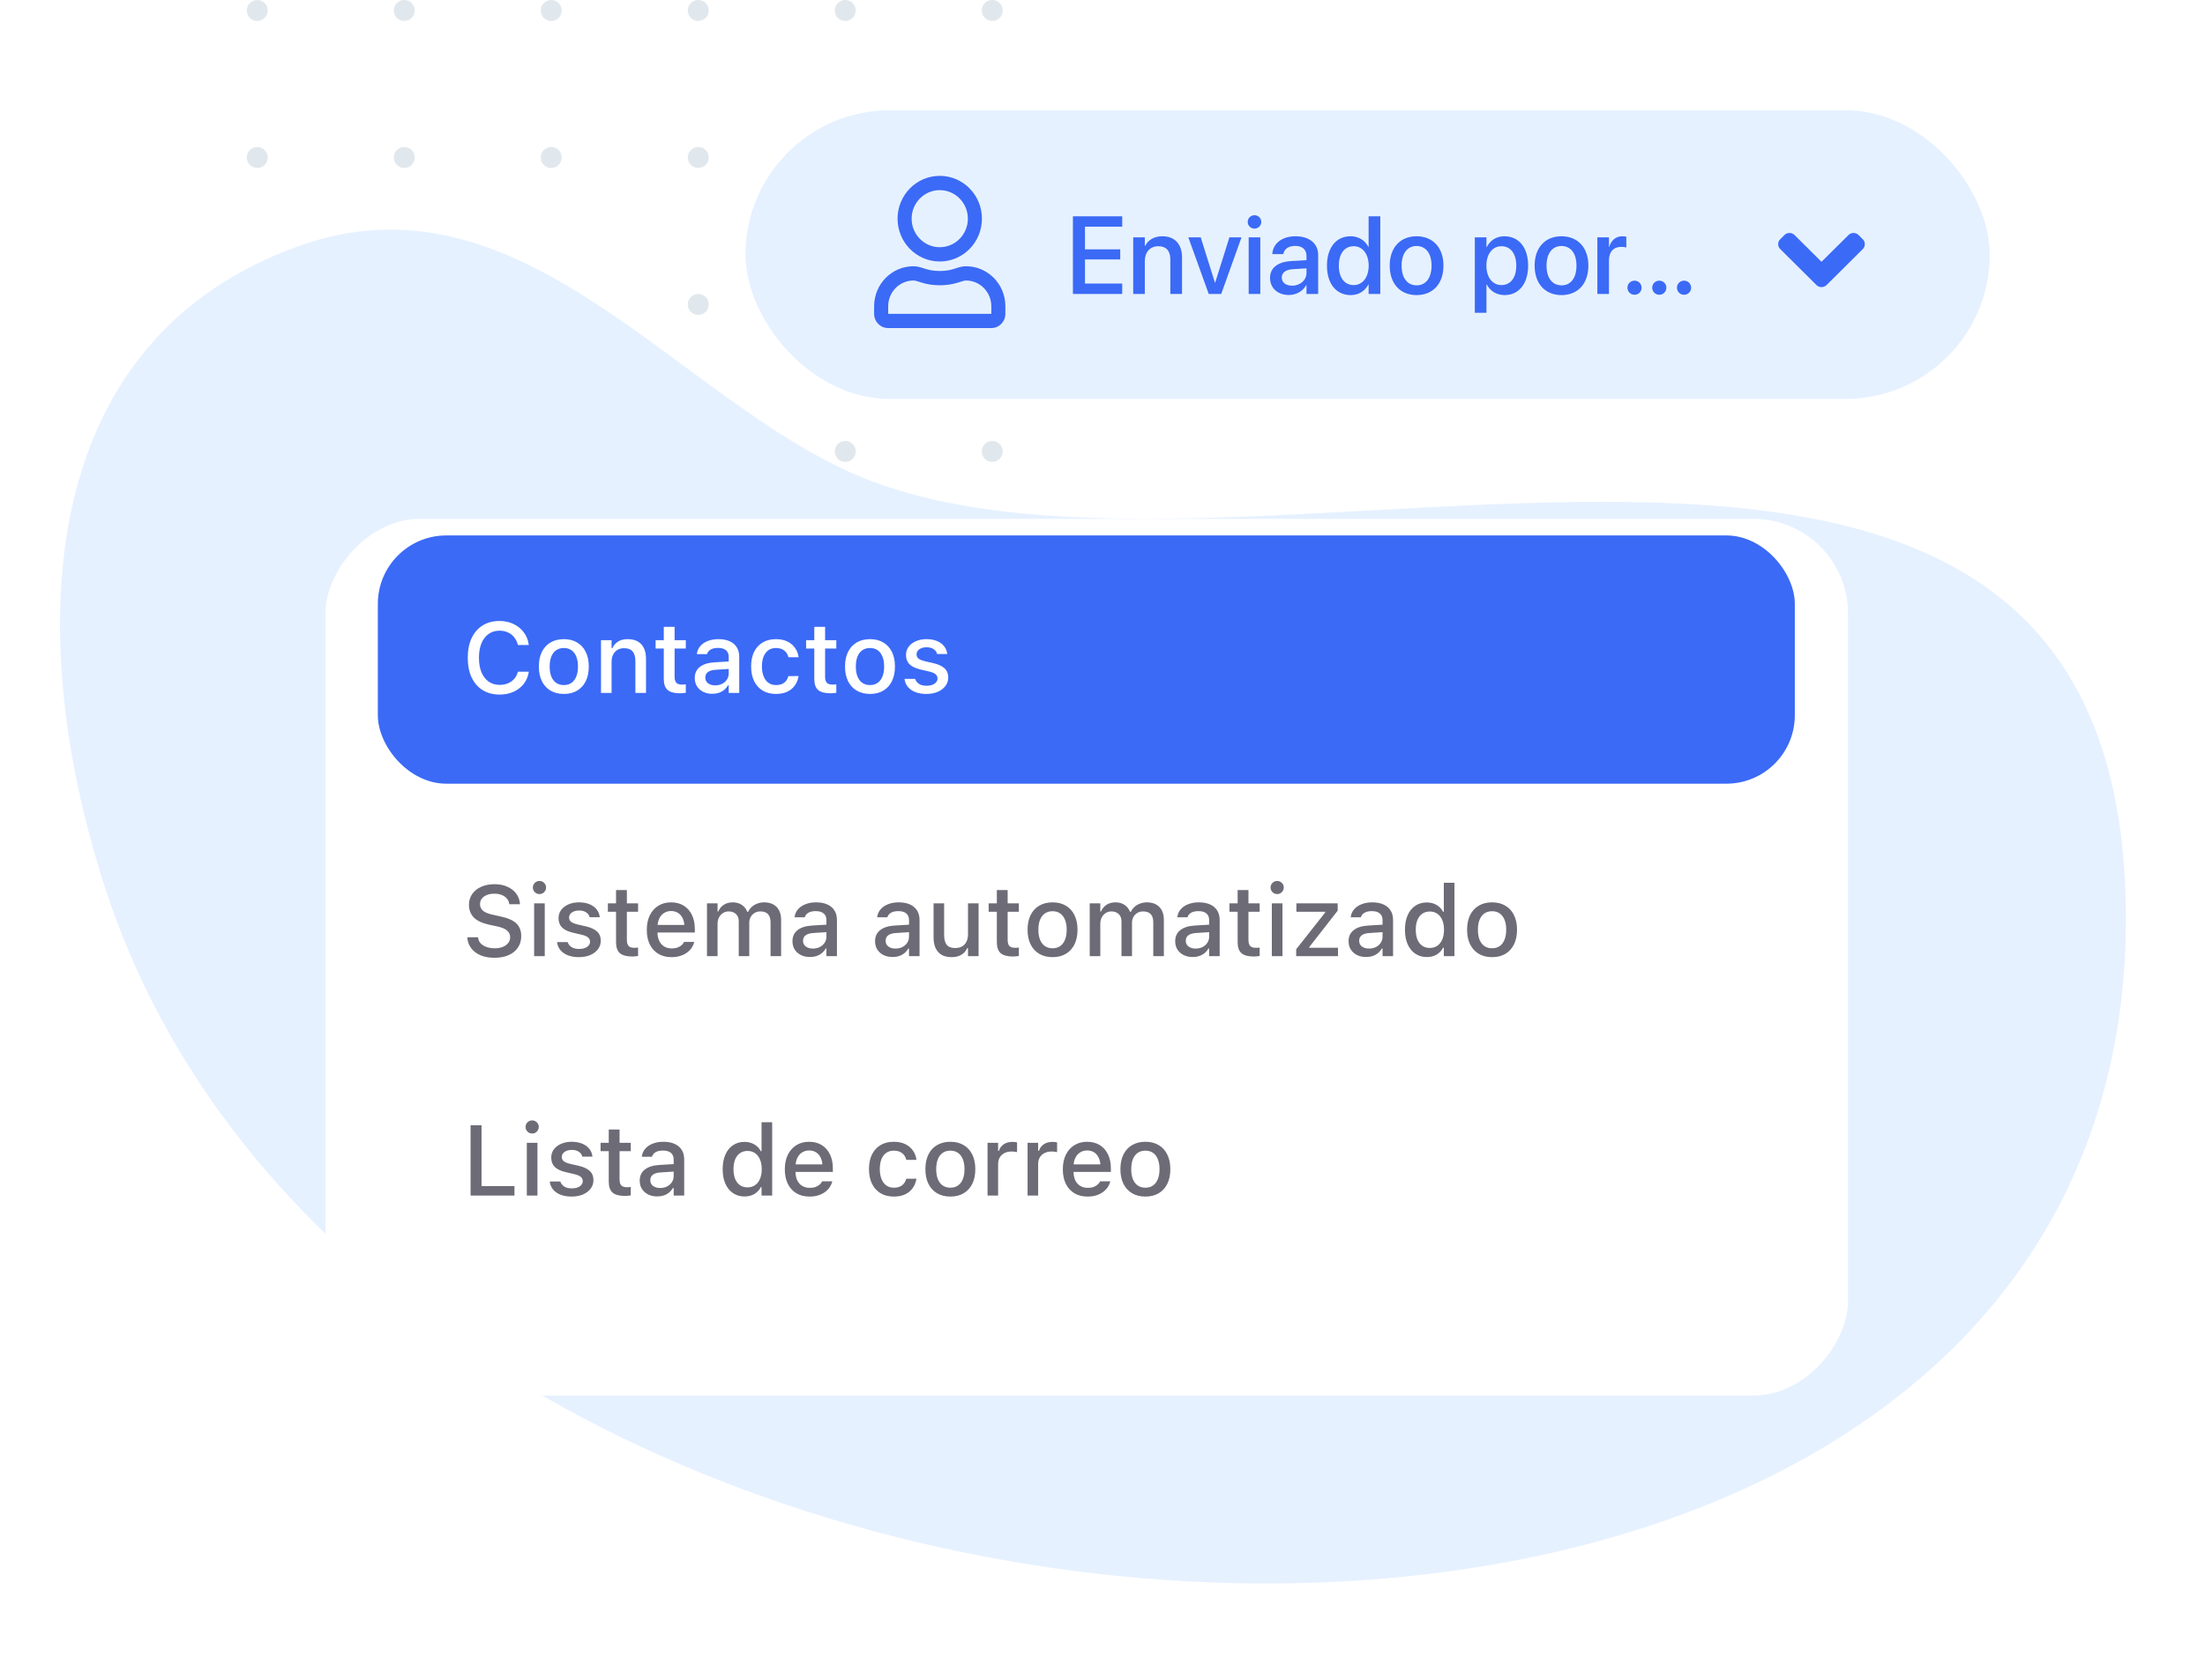 <svg width="420" height="320" viewBox="0 0 420 320" fill="none" xmlns="http://www.w3.org/2000/svg">
<circle cx="49" cy="114" r="2" transform="rotate(-90 49 114)" fill="#E1E8ED"/>
<circle cx="49" cy="85.996" r="2" transform="rotate(-90 49 85.996)" fill="#E1E8ED"/>
<circle cx="49" cy="57.996" r="2" transform="rotate(-90 49 57.996)" fill="#E1E8ED"/>
<circle cx="49" cy="29.996" r="2" transform="rotate(-90 49 29.996)" fill="#E1E8ED"/>
<circle cx="49" cy="1.996" r="2" transform="rotate(-90 49 1.996)" fill="#E1E8ED"/>
<circle cx="77" cy="114" r="2" transform="rotate(-90 77 114)" fill="#E1E8ED"/>
<circle cx="77" cy="86" r="2" transform="rotate(-90 77 86)" fill="#E1E8ED"/>
<circle cx="77" cy="57.996" r="2" transform="rotate(-90 77 57.996)" fill="#E1E8ED"/>
<circle cx="77" cy="29.996" r="2" transform="rotate(-90 77 29.996)" fill="#E1E8ED"/>
<circle cx="77" cy="1.996" r="2" transform="rotate(-90 77 1.996)" fill="#E1E8ED"/>
<circle cx="105" cy="114" r="2" transform="rotate(-90 105 114)" fill="#E1E8ED"/>
<circle cx="105" cy="85.996" r="2" transform="rotate(-90 105 85.996)" fill="#E1E8ED"/>
<circle cx="105" cy="57.996" r="2" transform="rotate(-90 105 57.996)" fill="#E1E8ED"/>
<circle cx="105" cy="29.996" r="2" transform="rotate(-90 105 29.996)" fill="#E1E8ED"/>
<circle cx="105" cy="1.996" r="2" transform="rotate(-90 105 1.996)" fill="#E1E8ED"/>
<circle cx="133" cy="114" r="2" transform="rotate(-90 133 114)" fill="#E1E8ED"/>
<circle cx="133" cy="86" r="2" transform="rotate(-90 133 86)" fill="#E1E8ED"/>
<circle cx="133" cy="57.996" r="2" transform="rotate(-90 133 57.996)" fill="#E1E8ED"/>
<circle cx="133" cy="29.996" r="2" transform="rotate(-90 133 29.996)" fill="#E1E8ED"/>
<circle cx="133" cy="1.996" r="2" transform="rotate(-90 133 1.996)" fill="#E1E8ED"/>
<circle cx="161" cy="114" r="2" transform="rotate(-90 161 114)" fill="#E1E8ED"/>
<circle cx="161" cy="86" r="2" transform="rotate(-90 161 86)" fill="#E1E8ED"/>
<circle cx="161" cy="57.996" r="2" transform="rotate(-90 161 57.996)" fill="#E1E8ED"/>
<circle cx="161" cy="29.996" r="2" transform="rotate(-90 161 29.996)" fill="#E1E8ED"/>
<circle cx="161" cy="1.996" r="2" transform="rotate(-90 161 1.996)" fill="#E1E8ED"/>
<circle cx="189" cy="114" r="2" transform="rotate(-90 189 114)" fill="#E1E8ED"/>
<circle cx="189" cy="86" r="2" transform="rotate(-90 189 86)" fill="#E1E8ED"/>
<circle cx="189" cy="57.996" r="2" transform="rotate(-90 189 57.996)" fill="#E1E8ED"/>
<circle cx="189" cy="29.996" r="2" transform="rotate(-90 189 29.996)" fill="#E1E8ED"/>
<circle cx="189" cy="1.996" r="2" transform="rotate(-90 189 1.996)" fill="#E1E8ED"/>
<path d="M19.659 168.019C4.176 119.185 7.34 64.482 57.062 46.821C99.599 31.713 129.041 76.419 164.08 90.888C236.795 120.913 401.741 46.715 404.887 171.31C409.473 353.026 73.567 338.048 19.659 168.019Z" fill="#E6F1FF"/>
<rect x="142" y="21" width="237" height="55" rx="27.5" fill="#E6F1FF"/>
<path d="M345.997 54.305L339.103 47.458C338.835 47.206 338.7 46.891 338.7 46.513C338.7 46.135 338.835 45.82 339.103 45.568L339.897 44.77C340.158 44.511 340.476 44.381 340.85 44.381C341.217 44.381 341.539 44.511 341.814 44.77L346.95 49.873L352.098 44.77C352.359 44.511 352.676 44.381 353.051 44.381C353.418 44.381 353.739 44.511 354.014 44.77L354.809 45.568C355.07 45.827 355.2 46.142 355.2 46.513C355.2 46.884 355.07 47.199 354.809 47.458L347.914 54.305C347.639 54.564 347.318 54.694 346.95 54.694C346.576 54.694 346.258 54.564 345.997 54.305Z" fill="#3B6AF6"/>
<path d="M204.364 56V41.204H213.756V43.183H206.661V47.499H213.377V49.427H206.661V54.021H213.756V56H204.364ZM215.848 56V45.213H218.063V46.843H218.114C218.678 45.746 219.786 45.008 221.416 45.008C223.785 45.008 225.148 46.536 225.148 49.017V56H222.923V49.438C222.923 47.817 222.165 46.905 220.626 46.905C219.068 46.905 218.063 48.033 218.063 49.714V56H215.848ZM230.234 56L226.348 45.213H228.707L231.414 53.836H231.465L234.172 45.213H236.479L232.613 56H230.234ZM238.95 43.552C238.232 43.552 237.658 42.977 237.658 42.28C237.658 41.573 238.232 40.998 238.95 40.998C239.678 40.998 240.242 41.573 240.242 42.28C240.242 42.977 239.678 43.552 238.95 43.552ZM237.843 56V45.213H240.058V56H237.843ZM245.513 56.195C243.359 56.195 241.914 54.872 241.914 52.934V52.914C241.914 51.037 243.37 49.889 245.923 49.735L248.855 49.56V48.751C248.855 47.561 248.086 46.843 246.712 46.843C245.431 46.843 244.641 47.448 244.457 48.31L244.436 48.402H242.344L242.354 48.289C242.508 46.433 244.118 45.008 246.774 45.008C249.409 45.008 251.081 46.402 251.081 48.566V56H248.855V54.298H248.814C248.189 55.456 246.938 56.195 245.513 56.195ZM244.149 52.883C244.149 53.826 244.928 54.421 246.118 54.421C247.676 54.421 248.855 53.365 248.855 51.96V51.119L246.22 51.283C244.887 51.365 244.149 51.95 244.149 52.862V52.883ZM257.264 56.215C254.516 56.215 252.752 54.041 252.752 50.606V50.596C252.752 47.161 254.536 45.008 257.243 45.008C258.771 45.008 260.001 45.777 260.647 47.048H260.688V41.204H262.914V56H260.688V54.175H260.647C260.001 55.436 258.812 56.215 257.264 56.215ZM257.848 54.308C259.52 54.308 260.699 52.852 260.699 50.606V50.596C260.699 48.361 259.509 46.905 257.848 46.905C256.105 46.905 255.018 48.32 255.018 50.596V50.606C255.018 52.903 256.095 54.308 257.848 54.308ZM269.825 56.215C266.728 56.215 264.708 54.072 264.708 50.606V50.586C264.708 47.141 266.749 45.008 269.814 45.008C272.891 45.008 274.941 47.13 274.941 50.586V50.606C274.941 54.083 272.911 56.215 269.825 56.215ZM269.835 54.359C271.568 54.359 272.675 52.985 272.675 50.606V50.586C272.675 48.227 271.547 46.864 269.814 46.864C268.112 46.864 266.974 48.227 266.974 50.586V50.606C266.974 52.996 268.102 54.359 269.835 54.359ZM280.919 59.589V45.213H283.134V47.069H283.186C283.832 45.787 285.021 45.008 286.559 45.008C289.307 45.008 291.071 47.161 291.071 50.606V50.617C291.071 54.052 289.297 56.215 286.59 56.215C285.062 56.215 283.821 55.436 283.186 54.185H283.134V59.589H280.919ZM285.985 54.308C287.728 54.308 288.815 52.893 288.815 50.617V50.606C288.815 48.31 287.718 46.905 285.985 46.905C284.303 46.905 283.124 48.361 283.124 50.606V50.617C283.124 52.852 284.313 54.308 285.985 54.308ZM297.428 56.215C294.332 56.215 292.312 54.072 292.312 50.606V50.586C292.312 47.141 294.352 45.008 297.418 45.008C300.494 45.008 302.545 47.13 302.545 50.586V50.606C302.545 54.083 300.515 56.215 297.428 56.215ZM297.438 54.359C299.171 54.359 300.279 52.985 300.279 50.606V50.586C300.279 48.227 299.151 46.864 297.418 46.864C295.716 46.864 294.578 48.227 294.578 50.586V50.606C294.578 52.996 295.706 54.359 297.438 54.359ZM304.257 56V45.213H306.472V47.059H306.523C306.872 45.797 307.774 45.008 309.005 45.008C309.323 45.008 309.6 45.059 309.774 45.09V47.151C309.6 47.079 309.21 47.028 308.779 47.028C307.354 47.028 306.472 47.961 306.472 49.571V56H304.257ZM311.343 56.154C310.584 56.154 309.989 55.559 309.989 54.81C309.989 54.052 310.584 53.467 311.343 53.467C312.091 53.467 312.686 54.052 312.686 54.81C312.686 55.559 312.091 56.154 311.343 56.154ZM316.06 56.154C315.301 56.154 314.706 55.559 314.706 54.81C314.706 54.052 315.301 53.467 316.06 53.467C316.808 53.467 317.403 54.052 317.403 54.81C317.403 55.559 316.808 56.154 316.06 56.154ZM320.776 56.154C320.018 56.154 319.423 55.559 319.423 54.81C319.423 54.052 320.018 53.467 320.776 53.467C321.525 53.467 322.12 54.052 322.12 54.81C322.12 55.559 321.525 56.154 320.776 56.154Z" fill="#3B6AF6"/>
<path d="M184 50.719C182.399 50.719 181.629 51.625 179 51.625C176.372 51.625 175.607 50.719 174 50.719C169.86 50.719 166.5 54.129 166.5 58.331V59.781C166.5 61.282 167.7 62.5 169.179 62.5H188.822C190.3 62.5 191.5 61.282 191.5 59.781V58.331C191.5 54.129 188.141 50.719 184 50.719ZM188.822 59.781H169.179V58.331C169.179 55.635 171.344 53.438 174 53.438C174.815 53.438 176.138 54.344 179 54.344C181.885 54.344 183.18 53.438 184 53.438C186.656 53.438 188.822 55.635 188.822 58.331V59.781ZM179 49.812C183.437 49.812 187.036 46.159 187.036 41.656C187.036 37.153 183.437 33.5 179 33.5C174.564 33.5 170.965 37.153 170.965 41.656C170.965 46.159 174.564 49.812 179 49.812ZM179 36.219C181.952 36.219 184.357 38.66 184.357 41.656C184.357 44.653 181.952 47.094 179 47.094C176.048 47.094 173.643 44.653 173.643 41.656C173.643 38.66 176.048 36.219 179 36.219Z" fill="#3B6AF6"/>
<g filter="url(#filter0_d_2675_2592)">
<rect width="290" height="167" rx="18" transform="matrix(-1 0 0 1 352 90.85)" fill="white"/>
</g>
<rect x="71.968" y="102" width="269.902" height="47.294" rx="13.047" fill="#3B6AF6"/>
<path d="M95.153 132.315C93.91 132.315 92.834 132.031 91.924 131.462C91.021 130.893 90.322 130.086 89.828 129.04C89.339 127.995 89.095 126.755 89.095 125.32V125.302C89.095 123.861 89.339 122.617 89.828 121.572C90.322 120.521 91.021 119.714 91.924 119.151C92.827 118.582 93.903 118.297 95.153 118.297C96.136 118.297 97.024 118.489 97.815 118.872C98.613 119.256 99.266 119.788 99.773 120.468C100.286 121.148 100.599 121.931 100.71 122.815V122.871H98.65L98.632 122.825C98.502 122.28 98.273 121.807 97.945 121.405C97.624 121.003 97.225 120.694 96.749 120.477C96.272 120.255 95.74 120.143 95.153 120.143C94.349 120.143 93.653 120.354 93.065 120.774C92.478 121.189 92.023 121.782 91.702 122.556C91.386 123.322 91.228 124.238 91.228 125.302V125.311C91.228 126.369 91.386 127.284 91.702 128.057C92.023 128.824 92.478 129.418 93.065 129.838C93.653 130.259 94.349 130.469 95.153 130.469C95.747 130.469 96.282 130.37 96.758 130.172C97.234 129.974 97.633 129.69 97.955 129.319C98.282 128.948 98.508 128.512 98.632 128.011L98.65 127.964H100.719V128.02C100.583 128.88 100.265 129.631 99.764 130.274C99.263 130.918 98.62 131.418 97.834 131.777C97.049 132.136 96.155 132.315 95.153 132.315ZM107.399 132.195C106.422 132.195 105.577 131.984 104.866 131.564C104.155 131.143 103.604 130.543 103.215 129.764C102.831 128.985 102.64 128.057 102.64 126.981V126.962C102.64 125.886 102.831 124.958 103.215 124.179C103.604 123.4 104.155 122.803 104.866 122.389C105.577 121.968 106.422 121.758 107.399 121.758C108.376 121.758 109.217 121.968 109.922 122.389C110.634 122.803 111.181 123.4 111.564 124.179C111.954 124.958 112.149 125.886 112.149 126.962V126.981C112.149 128.057 111.957 128.985 111.574 129.764C111.19 130.543 110.643 131.143 109.932 131.564C109.227 131.984 108.382 132.195 107.399 132.195ZM107.399 130.506C107.968 130.506 108.45 130.367 108.846 130.089C109.248 129.81 109.554 129.408 109.765 128.883C109.981 128.357 110.089 127.723 110.089 126.981V126.962C110.089 126.22 109.981 125.589 109.765 125.07C109.554 124.544 109.248 124.142 108.846 123.864C108.45 123.585 107.968 123.446 107.399 123.446C106.83 123.446 106.344 123.585 105.942 123.864C105.54 124.142 105.231 124.544 105.015 125.07C104.804 125.589 104.699 126.22 104.699 126.962V126.981C104.699 127.723 104.804 128.357 105.015 128.883C105.231 129.408 105.54 129.81 105.942 130.089C106.344 130.367 106.83 130.506 107.399 130.506ZM114.478 132V121.953H116.491V123.474H116.639C116.887 122.936 117.251 122.515 117.734 122.212C118.216 121.909 118.826 121.758 119.562 121.758C120.687 121.758 121.55 122.082 122.15 122.732C122.75 123.381 123.05 124.303 123.05 125.496V132H121.027V125.96C121.027 125.132 120.851 124.513 120.499 124.105C120.152 123.69 119.611 123.483 118.875 123.483C118.386 123.483 117.963 123.592 117.604 123.808C117.251 124.018 116.976 124.321 116.778 124.717C116.587 125.107 116.491 125.571 116.491 126.109V132H114.478ZM129.544 132.074C128.455 132.074 127.664 131.864 127.169 131.443C126.68 131.016 126.436 130.321 126.436 129.356V123.548H124.877V121.953H126.436V119.42H128.496V121.953H130.629V123.548H128.496V128.901C128.496 129.433 128.604 129.82 128.82 130.061C129.043 130.296 129.399 130.413 129.887 130.413C130.036 130.413 130.162 130.41 130.268 130.404C130.373 130.392 130.493 130.379 130.629 130.367V131.972C130.475 131.997 130.305 132.018 130.119 132.037C129.934 132.062 129.742 132.074 129.544 132.074ZM135.667 132.167C135.03 132.167 134.461 132.046 133.96 131.805C133.459 131.558 133.063 131.211 132.772 130.766C132.482 130.314 132.336 129.783 132.336 129.17V129.152C132.336 128.255 132.661 127.553 133.311 127.046C133.966 126.532 134.894 126.242 136.094 126.174L139.805 125.951V127.37L136.363 127.593C135.676 127.63 135.169 127.776 134.841 128.029C134.514 128.277 134.35 128.626 134.35 129.078V129.096C134.35 129.554 134.526 129.912 134.878 130.172C135.231 130.432 135.676 130.562 136.214 130.562C136.715 130.562 137.161 130.463 137.55 130.265C137.94 130.061 138.246 129.789 138.469 129.449C138.691 129.102 138.803 128.713 138.803 128.28V125.135C138.803 124.584 138.63 124.164 138.283 123.873C137.943 123.576 137.436 123.428 136.762 123.428C136.199 123.428 135.741 123.527 135.389 123.724C135.036 123.922 134.801 124.204 134.684 124.569L134.665 124.606H132.735L132.745 124.532C132.819 123.975 133.035 123.489 133.394 123.075C133.753 122.661 134.226 122.339 134.813 122.11C135.401 121.875 136.078 121.758 136.845 121.758C137.693 121.758 138.41 121.894 138.998 122.166C139.585 122.432 140.034 122.815 140.343 123.316C140.652 123.817 140.807 124.42 140.807 125.125V132H138.803V130.562H138.654C138.463 130.902 138.218 131.193 137.921 131.434C137.625 131.675 137.287 131.858 136.91 131.981C136.533 132.105 136.118 132.167 135.667 132.167ZM147.802 132.195C146.825 132.195 145.983 131.984 145.278 131.564C144.573 131.137 144.029 130.534 143.646 129.755C143.262 128.969 143.07 128.035 143.07 126.953V126.934C143.07 125.871 143.259 124.952 143.636 124.179C144.02 123.406 144.564 122.809 145.269 122.389C145.974 121.968 146.815 121.758 147.792 121.758C148.64 121.758 149.367 121.906 149.973 122.203C150.585 122.5 151.07 122.905 151.429 123.418C151.794 123.925 152.02 124.504 152.106 125.153L152.116 125.2H150.177L150.167 125.172C150.056 124.677 149.799 124.266 149.397 123.938C149.002 123.61 148.47 123.446 147.802 123.446C147.245 123.446 146.766 123.585 146.364 123.864C145.968 124.142 145.662 124.544 145.445 125.07C145.235 125.589 145.13 126.211 145.13 126.934V126.953C145.13 127.689 145.238 128.323 145.455 128.855C145.671 129.387 145.977 129.795 146.373 130.079C146.775 130.364 147.251 130.506 147.802 130.506C148.433 130.506 148.943 130.364 149.333 130.079C149.728 129.795 150.004 129.384 150.158 128.846L150.177 128.799L152.106 128.79L152.097 128.873C151.98 129.523 151.742 130.098 151.383 130.599C151.024 131.1 150.545 131.493 149.945 131.777C149.351 132.056 148.637 132.195 147.802 132.195ZM158.211 132.074C157.122 132.074 156.331 131.864 155.836 131.443C155.347 131.016 155.103 130.321 155.103 129.356V123.548H153.544V121.953H155.103V119.42H157.163V121.953H159.296V123.548H157.163V128.901C157.163 129.433 157.271 129.82 157.487 130.061C157.71 130.296 158.066 130.413 158.554 130.413C158.703 130.413 158.829 130.41 158.935 130.404C159.04 130.392 159.16 130.379 159.296 130.367V131.972C159.142 131.997 158.972 132.018 158.786 132.037C158.601 132.062 158.409 132.074 158.211 132.074ZM165.716 132.195C164.739 132.195 163.895 131.984 163.184 131.564C162.472 131.143 161.922 130.543 161.532 129.764C161.149 128.985 160.957 128.057 160.957 126.981V126.962C160.957 125.886 161.149 124.958 161.532 124.179C161.922 123.4 162.472 122.803 163.184 122.389C163.895 121.968 164.739 121.758 165.716 121.758C166.694 121.758 167.535 121.968 168.24 122.389C168.951 122.803 169.498 123.4 169.882 124.179C170.271 124.958 170.466 125.886 170.466 126.962V126.981C170.466 128.057 170.275 128.985 169.891 129.764C169.508 130.543 168.96 131.143 168.249 131.564C167.544 131.984 166.7 132.195 165.716 132.195ZM165.716 130.506C166.285 130.506 166.768 130.367 167.164 130.089C167.566 129.81 167.872 129.408 168.082 128.883C168.299 128.357 168.407 127.723 168.407 126.981V126.962C168.407 126.22 168.299 125.589 168.082 125.07C167.872 124.544 167.566 124.142 167.164 123.864C166.768 123.585 166.285 123.446 165.716 123.446C165.147 123.446 164.662 123.585 164.26 123.864C163.858 124.142 163.549 124.544 163.332 125.07C163.122 125.589 163.017 126.22 163.017 126.962V126.981C163.017 127.723 163.122 128.357 163.332 128.883C163.549 129.408 163.858 129.81 164.26 130.089C164.662 130.367 165.147 130.506 165.716 130.506ZM176.45 132.195C175.646 132.195 174.944 132.077 174.344 131.842C173.744 131.601 173.268 131.267 172.916 130.84C172.569 130.413 172.362 129.916 172.294 129.347V129.328H174.316V129.347C174.446 129.736 174.691 130.049 175.049 130.284C175.414 130.519 175.897 130.636 176.497 130.636C176.911 130.636 177.273 130.577 177.582 130.46C177.891 130.342 178.132 130.182 178.306 129.977C178.485 129.767 178.575 129.526 178.575 129.254V129.235C178.575 128.92 178.451 128.657 178.204 128.447C177.956 128.23 177.542 128.054 176.96 127.918L175.355 127.547C174.409 127.33 173.707 126.999 173.25 126.554C172.798 126.103 172.572 125.512 172.572 124.782V124.773C172.572 124.179 172.739 123.656 173.073 123.205C173.407 122.753 173.868 122.401 174.456 122.147C175.043 121.888 175.714 121.758 176.469 121.758C177.242 121.758 177.913 121.878 178.482 122.12C179.051 122.355 179.502 122.685 179.836 123.112C180.17 123.533 180.365 124.015 180.421 124.559V124.587H178.5L178.491 124.569C178.405 124.204 178.188 123.904 177.842 123.669C177.495 123.428 177.038 123.307 176.469 123.307C176.104 123.307 175.779 123.366 175.495 123.483C175.21 123.595 174.987 123.752 174.827 123.956C174.666 124.154 174.585 124.389 174.585 124.661V124.68C174.585 124.989 174.706 125.246 174.947 125.45C175.195 125.654 175.6 125.824 176.163 125.96L177.758 126.322C178.729 126.551 179.447 126.882 179.911 127.315C180.381 127.748 180.616 128.326 180.616 129.05V129.068C180.616 129.687 180.433 130.231 180.068 130.701C179.71 131.171 179.218 131.539 178.593 131.805C177.969 132.065 177.254 132.195 176.45 132.195Z" fill="white"/>
<path d="M94.169 182.456C93.161 182.456 92.283 182.298 91.535 181.983C90.786 181.661 90.196 181.216 89.763 180.647C89.33 180.078 89.082 179.419 89.02 178.671L89.011 178.55H91.061L91.071 178.652C91.114 179.054 91.272 179.404 91.544 179.701C91.822 179.998 92.193 180.229 92.657 180.396C93.127 180.563 93.659 180.647 94.253 180.647C94.828 180.647 95.332 180.56 95.765 180.387C96.204 180.208 96.547 179.96 96.795 179.645C97.049 179.33 97.175 178.965 97.175 178.55V178.541C97.175 178.028 96.981 177.604 96.591 177.27C96.201 176.93 95.561 176.664 94.67 176.472L93.214 176.166C91.859 175.869 90.873 175.408 90.254 174.784C89.636 174.153 89.327 173.343 89.327 172.353V172.344C89.333 171.571 89.54 170.89 89.948 170.303C90.363 169.715 90.935 169.257 91.665 168.93C92.394 168.602 93.232 168.438 94.179 168.438C95.125 168.438 95.951 168.602 96.656 168.93C97.367 169.251 97.927 169.69 98.335 170.247C98.749 170.804 98.981 171.431 99.031 172.13L99.04 172.26H97.008L96.99 172.14C96.934 171.769 96.783 171.441 96.535 171.156C96.294 170.872 95.969 170.649 95.561 170.488C95.159 170.321 94.689 170.241 94.151 170.247C93.625 170.247 93.158 170.327 92.75 170.488C92.342 170.649 92.02 170.878 91.785 171.175C91.55 171.465 91.433 171.821 91.433 172.242V172.251C91.433 172.746 91.621 173.16 91.999 173.494C92.382 173.822 93.004 174.076 93.863 174.255L95.329 174.58C96.733 174.876 97.741 175.322 98.353 175.916C98.972 176.509 99.281 177.304 99.281 178.3V178.309C99.281 179.163 99.071 179.899 98.65 180.517C98.236 181.136 97.645 181.615 96.878 181.955C96.118 182.289 95.215 182.456 94.169 182.456ZM101.74 182.141V172.093H103.762V182.141H101.74ZM102.76 170.321C102.414 170.321 102.117 170.201 101.87 169.959C101.622 169.712 101.499 169.415 101.499 169.069C101.499 168.722 101.622 168.429 101.87 168.188C102.117 167.946 102.414 167.826 102.76 167.826C103.107 167.826 103.4 167.946 103.642 168.188C103.889 168.429 104.013 168.722 104.013 169.069C104.013 169.415 103.889 169.712 103.642 169.959C103.4 170.201 103.107 170.321 102.76 170.321ZM110.266 182.335C109.462 182.335 108.76 182.218 108.16 181.983C107.56 181.742 107.083 181.408 106.731 180.981C106.385 180.554 106.177 180.056 106.109 179.487V179.469H108.132V179.487C108.262 179.877 108.506 180.189 108.865 180.424C109.23 180.659 109.712 180.777 110.312 180.777C110.726 180.777 111.088 180.718 111.397 180.601C111.707 180.483 111.948 180.322 112.121 180.118C112.3 179.908 112.39 179.667 112.39 179.395V179.376C112.39 179.061 112.266 178.798 112.019 178.587C111.772 178.371 111.357 178.195 110.776 178.059L109.171 177.688C108.225 177.471 107.523 177.14 107.065 176.695C106.613 176.243 106.388 175.653 106.388 174.923V174.914C106.388 174.32 106.555 173.797 106.889 173.346C107.223 172.894 107.683 172.542 108.271 172.288C108.859 172.028 109.53 171.898 110.284 171.898C111.057 171.898 111.728 172.019 112.297 172.26C112.866 172.495 113.318 172.826 113.652 173.253C113.986 173.674 114.181 174.156 114.236 174.7V174.728H112.316L112.307 174.709C112.22 174.345 112.004 174.045 111.657 173.81C111.311 173.568 110.853 173.448 110.284 173.448C109.919 173.448 109.595 173.507 109.31 173.624C109.026 173.735 108.803 173.893 108.642 174.097C108.481 174.295 108.401 174.53 108.401 174.802V174.821C108.401 175.13 108.521 175.387 108.763 175.591C109.01 175.795 109.415 175.965 109.978 176.101L111.574 176.463C112.545 176.692 113.262 177.023 113.726 177.456C114.196 177.889 114.431 178.467 114.431 179.19V179.209C114.431 179.827 114.249 180.372 113.884 180.842C113.525 181.312 113.033 181.68 112.409 181.946C111.784 182.206 111.07 182.335 110.266 182.335ZM120.452 182.215C119.364 182.215 118.572 182.005 118.077 181.584C117.589 181.157 117.344 180.461 117.344 179.497V173.689H115.786V172.093H117.344V169.561H119.404V172.093H121.538V173.689H119.404V179.042C119.404 179.574 119.512 179.96 119.729 180.202C119.951 180.437 120.307 180.554 120.795 180.554C120.944 180.554 121.071 180.551 121.176 180.545C121.281 180.533 121.402 180.52 121.538 180.508V182.113C121.383 182.138 121.213 182.159 121.027 182.178C120.842 182.202 120.65 182.215 120.452 182.215ZM127.92 182.335C126.943 182.335 126.102 182.125 125.397 181.705C124.692 181.278 124.148 180.678 123.764 179.905C123.387 179.125 123.198 178.207 123.198 177.149V177.14C123.198 176.089 123.387 175.17 123.764 174.385C124.148 173.599 124.686 172.99 125.378 172.557C126.071 172.118 126.884 171.898 127.818 171.898C128.752 171.898 129.556 172.109 130.23 172.529C130.911 172.95 131.433 173.541 131.798 174.301C132.163 175.056 132.346 175.934 132.346 176.936V177.641H124.219V176.203H131.344L130.379 177.539V176.741C130.379 176.024 130.268 175.43 130.045 174.96C129.828 174.49 129.528 174.137 129.145 173.902C128.768 173.667 128.329 173.55 127.828 173.55C127.327 173.55 126.881 173.674 126.492 173.921C126.102 174.162 125.793 174.521 125.564 174.997C125.341 175.473 125.23 176.055 125.23 176.741V177.539C125.23 178.201 125.341 178.767 125.564 179.237C125.787 179.701 126.102 180.056 126.51 180.304C126.918 180.551 127.404 180.675 127.967 180.675C128.394 180.675 128.762 180.616 129.071 180.499C129.386 180.375 129.643 180.223 129.841 180.044C130.045 179.865 130.184 179.685 130.258 179.506L130.295 179.432H132.234L132.216 179.515C132.135 179.849 131.987 180.183 131.771 180.517C131.554 180.851 131.266 181.154 130.908 181.426C130.555 181.698 130.128 181.918 129.627 182.085C129.133 182.252 128.564 182.335 127.92 182.335ZM134.665 182.141V172.093H136.678V173.633H136.827C137.043 173.089 137.389 172.665 137.866 172.362C138.342 172.053 138.908 171.898 139.563 171.898C140.021 171.898 140.432 171.973 140.797 172.121C141.162 172.27 141.475 172.48 141.734 172.752C141.994 173.024 142.198 173.343 142.347 173.708H142.495C142.668 173.343 142.903 173.027 143.2 172.761C143.503 172.489 143.856 172.279 144.258 172.13C144.66 171.976 145.093 171.898 145.557 171.898C146.237 171.898 146.815 172.031 147.292 172.297C147.774 172.557 148.142 172.934 148.396 173.429C148.655 173.924 148.785 174.518 148.785 175.21V182.141H146.772V175.702C146.772 175.009 146.611 174.49 146.29 174.144C145.968 173.797 145.482 173.624 144.833 173.624C144.406 173.624 144.035 173.723 143.72 173.921C143.404 174.113 143.157 174.372 142.978 174.7C142.804 175.022 142.718 175.387 142.718 175.795V182.141H140.714V175.498C140.714 174.923 140.541 174.468 140.194 174.134C139.848 173.794 139.378 173.624 138.784 173.624C138.382 173.624 138.02 173.729 137.699 173.939C137.383 174.144 137.133 174.425 136.947 174.784C136.768 175.136 136.678 175.532 136.678 175.971V182.141H134.665ZM154.277 182.308C153.64 182.308 153.071 182.187 152.57 181.946C152.069 181.698 151.674 181.352 151.383 180.907C151.092 180.455 150.947 179.923 150.947 179.311V179.292C150.947 178.396 151.271 177.694 151.921 177.187C152.576 176.673 153.504 176.382 154.704 176.314L158.415 176.092V177.511L154.973 177.734C154.287 177.771 153.779 177.916 153.452 178.17C153.124 178.417 152.96 178.767 152.96 179.218V179.237C152.96 179.694 153.136 180.053 153.489 180.313C153.841 180.573 154.287 180.703 154.825 180.703C155.326 180.703 155.771 180.604 156.161 180.406C156.55 180.202 156.856 179.93 157.079 179.589C157.302 179.243 157.413 178.853 157.413 178.42V175.275C157.413 174.725 157.24 174.304 156.894 174.014C156.553 173.717 156.046 173.568 155.372 173.568C154.809 173.568 154.352 173.667 153.999 173.865C153.646 174.063 153.411 174.345 153.294 174.709L153.275 174.747H151.346L151.355 174.672C151.429 174.116 151.646 173.63 152.004 173.216C152.363 172.801 152.836 172.48 153.424 172.251C154.011 172.016 154.689 171.898 155.456 171.898C156.303 171.898 157.02 172.035 157.608 172.307C158.195 172.573 158.644 172.956 158.953 173.457C159.262 173.958 159.417 174.561 159.417 175.266V182.141H157.413V180.703H157.265C157.073 181.043 156.829 181.333 156.532 181.575C156.235 181.816 155.898 181.998 155.521 182.122C155.143 182.246 154.729 182.308 154.277 182.308ZM170.012 182.308C169.375 182.308 168.806 182.187 168.305 181.946C167.804 181.698 167.408 181.352 167.117 180.907C166.826 180.455 166.681 179.923 166.681 179.311V179.292C166.681 178.396 167.006 177.694 167.655 177.187C168.311 176.673 169.239 176.382 170.438 176.314L174.149 176.092V177.511L170.708 177.734C170.021 177.771 169.514 177.916 169.186 178.17C168.858 178.417 168.694 178.767 168.694 179.218V179.237C168.694 179.694 168.871 180.053 169.223 180.313C169.576 180.573 170.021 180.703 170.559 180.703C171.06 180.703 171.505 180.604 171.895 180.406C172.285 180.202 172.591 179.93 172.813 179.589C173.036 179.243 173.147 178.853 173.147 178.42V175.275C173.147 174.725 172.974 174.304 172.628 174.014C172.288 173.717 171.781 173.568 171.106 173.568C170.544 173.568 170.086 173.667 169.733 173.865C169.381 174.063 169.146 174.345 169.028 174.709L169.01 174.747H167.08L167.089 174.672C167.164 174.116 167.38 173.63 167.739 173.216C168.097 172.801 168.571 172.48 169.158 172.251C169.746 172.016 170.423 171.898 171.19 171.898C172.037 171.898 172.755 172.035 173.342 172.307C173.93 172.573 174.378 172.956 174.688 173.457C174.997 173.958 175.151 174.561 175.151 175.266V182.141H173.147V180.703H172.999C172.807 181.043 172.563 181.333 172.266 181.575C171.969 181.816 171.632 181.998 171.255 182.122C170.878 182.246 170.463 182.308 170.012 182.308ZM181.265 182.335C180.511 182.335 179.877 182.19 179.363 181.899C178.856 181.603 178.473 181.176 178.213 180.619C177.953 180.062 177.823 179.388 177.823 178.597V172.093H179.836V178.133C179.836 178.955 180 179.574 180.328 179.988C180.662 180.396 181.194 180.601 181.924 180.601C182.456 180.601 182.904 180.495 183.269 180.285C183.634 180.069 183.909 179.766 184.095 179.376C184.286 178.98 184.382 178.516 184.382 177.984V172.093H186.396V182.141H184.382V180.619H184.234C183.993 181.157 183.622 181.578 183.121 181.881C182.62 182.184 182.001 182.335 181.265 182.335ZM192.982 182.215C191.894 182.215 191.102 182.005 190.607 181.584C190.119 181.157 189.875 180.461 189.875 179.497V173.689H188.316V172.093H189.875V169.561H191.934V172.093H194.068V173.689H191.934V179.042C191.934 179.574 192.042 179.96 192.259 180.202C192.481 180.437 192.837 180.554 193.326 180.554C193.474 180.554 193.601 180.551 193.706 180.545C193.811 180.533 193.932 180.52 194.068 180.508V182.113C193.913 182.138 193.743 182.159 193.558 182.178C193.372 182.202 193.18 182.215 192.982 182.215ZM200.488 182.335C199.511 182.335 198.666 182.125 197.955 181.705C197.244 181.284 196.693 180.684 196.304 179.905C195.92 179.125 195.729 178.198 195.729 177.122V177.103C195.729 176.027 195.92 175.099 196.304 174.32C196.693 173.541 197.244 172.944 197.955 172.529C198.666 172.109 199.511 171.898 200.488 171.898C201.465 171.898 202.306 172.109 203.011 172.529C203.722 172.944 204.27 173.541 204.653 174.32C205.043 175.099 205.238 176.027 205.238 177.103V177.122C205.238 178.198 205.046 179.125 204.663 179.905C204.279 180.684 203.732 181.284 203.021 181.705C202.315 182.125 201.471 182.335 200.488 182.335ZM200.488 180.647C201.057 180.647 201.539 180.508 201.935 180.229C202.337 179.951 202.643 179.549 202.854 179.023C203.07 178.498 203.178 177.864 203.178 177.122V177.103C203.178 176.361 203.07 175.73 202.854 175.21C202.643 174.685 202.337 174.283 201.935 174.004C201.539 173.726 201.057 173.587 200.488 173.587C199.919 173.587 199.433 173.726 199.031 174.004C198.629 174.283 198.32 174.685 198.104 175.21C197.893 175.73 197.788 176.361 197.788 177.103V177.122C197.788 177.864 197.893 178.498 198.104 179.023C198.32 179.549 198.629 179.951 199.031 180.229C199.433 180.508 199.919 180.647 200.488 180.647ZM207.566 182.141V172.093H209.58V173.633H209.728C209.944 173.089 210.291 172.665 210.767 172.362C211.243 172.053 211.809 171.898 212.465 171.898C212.923 171.898 213.334 171.973 213.699 172.121C214.064 172.27 214.376 172.48 214.636 172.752C214.896 173.024 215.1 173.343 215.248 173.708H215.396C215.57 173.343 215.805 173.027 216.102 172.761C216.405 172.489 216.757 172.279 217.159 172.13C217.561 171.976 217.994 171.898 218.458 171.898C219.138 171.898 219.717 172.031 220.193 172.297C220.675 172.557 221.043 172.934 221.297 173.429C221.557 173.924 221.687 174.518 221.687 175.21V182.141H219.673V175.702C219.673 175.009 219.513 174.49 219.191 174.144C218.869 173.797 218.384 173.624 217.734 173.624C217.308 173.624 216.937 173.723 216.621 173.921C216.306 174.113 216.058 174.372 215.879 174.7C215.706 175.022 215.619 175.387 215.619 175.795V182.141H213.615V175.498C213.615 174.923 213.442 174.468 213.096 174.134C212.749 173.794 212.279 173.624 211.686 173.624C211.284 173.624 210.922 173.729 210.6 173.939C210.285 174.144 210.034 174.425 209.849 174.784C209.669 175.136 209.58 175.532 209.58 175.971V182.141H207.566ZM227.179 182.308C226.542 182.308 225.973 182.187 225.472 181.946C224.971 181.698 224.575 181.352 224.284 180.907C223.993 180.455 223.848 179.923 223.848 179.311V179.292C223.848 178.396 224.173 177.694 224.822 177.187C225.478 176.673 226.406 176.382 227.605 176.314L231.316 176.092V177.511L227.875 177.734C227.188 177.771 226.681 177.916 226.353 178.17C226.025 178.417 225.861 178.767 225.861 179.218V179.237C225.861 179.694 226.038 180.053 226.39 180.313C226.743 180.573 227.188 180.703 227.726 180.703C228.227 180.703 228.672 180.604 229.062 180.406C229.452 180.202 229.758 179.93 229.98 179.589C230.203 179.243 230.314 178.853 230.314 178.42V175.275C230.314 174.725 230.141 174.304 229.795 174.014C229.455 173.717 228.948 173.568 228.273 173.568C227.711 173.568 227.253 173.667 226.9 173.865C226.548 174.063 226.313 174.345 226.195 174.709L226.177 174.747H224.247L224.256 174.672C224.331 174.116 224.547 173.63 224.906 173.216C225.264 172.801 225.738 172.48 226.325 172.251C226.913 172.016 227.59 171.898 228.357 171.898C229.204 171.898 229.922 172.035 230.509 172.307C231.097 172.573 231.545 172.956 231.854 173.457C232.164 173.958 232.318 174.561 232.318 175.266V182.141H230.314V180.703H230.166C229.974 181.043 229.73 181.333 229.433 181.575C229.136 181.816 228.799 181.998 228.422 182.122C228.045 182.246 227.63 182.308 227.179 182.308ZM238.85 182.215C237.761 182.215 236.969 182.005 236.475 181.584C235.986 181.157 235.742 180.461 235.742 179.497V173.689H234.183V172.093H235.742V169.561H237.801V172.093H239.935V173.689H237.801V179.042C237.801 179.574 237.91 179.96 238.126 180.202C238.349 180.437 238.704 180.554 239.193 180.554C239.341 180.554 239.468 180.551 239.573 180.545C239.678 180.533 239.799 180.52 239.935 180.508V182.113C239.78 182.138 239.61 182.159 239.425 182.178C239.239 182.202 239.048 182.215 238.85 182.215ZM242.254 182.141V172.093H244.277V182.141H242.254ZM243.275 170.321C242.929 170.321 242.632 170.201 242.384 169.959C242.137 169.712 242.013 169.415 242.013 169.069C242.013 168.722 242.137 168.429 242.384 168.188C242.632 167.946 242.929 167.826 243.275 167.826C243.621 167.826 243.915 167.946 244.156 168.188C244.404 168.429 244.527 168.722 244.527 169.069C244.527 169.415 244.404 169.712 244.156 169.959C243.915 170.201 243.621 170.321 243.275 170.321ZM246.893 182.141V180.833L252.422 173.828V173.689H246.93V172.093H254.797V173.485L249.389 180.406V180.545H254.853V182.141H246.893ZM260.206 182.308C259.569 182.308 259 182.187 258.499 181.946C257.998 181.698 257.602 181.352 257.312 180.907C257.021 180.455 256.875 179.923 256.875 179.311V179.292C256.875 178.396 257.2 177.694 257.85 177.187C258.505 176.673 259.433 176.382 260.633 176.314L264.344 176.092V177.511L260.902 177.734C260.215 177.771 259.708 177.916 259.38 178.17C259.053 178.417 258.889 178.767 258.889 179.218V179.237C258.889 179.694 259.065 180.053 259.417 180.313C259.77 180.573 260.215 180.703 260.753 180.703C261.254 180.703 261.7 180.604 262.089 180.406C262.479 180.202 262.785 179.93 263.008 179.589C263.23 179.243 263.342 178.853 263.342 178.42V175.275C263.342 174.725 263.169 174.304 262.822 174.014C262.482 173.717 261.975 173.568 261.301 173.568C260.738 173.568 260.28 173.667 259.928 173.865C259.575 174.063 259.34 174.345 259.223 174.709L259.204 174.747H257.274L257.284 174.672C257.358 174.116 257.574 173.63 257.933 173.216C258.292 172.801 258.765 172.48 259.353 172.251C259.94 172.016 260.617 171.898 261.384 171.898C262.232 171.898 262.949 172.035 263.537 172.307C264.124 172.573 264.573 172.956 264.882 173.457C265.191 173.958 265.346 174.561 265.346 175.266V182.141H263.342V180.703H263.193C263.002 181.043 262.757 181.333 262.46 181.575C262.164 181.816 261.826 181.998 261.449 182.122C261.072 182.246 260.658 182.308 260.206 182.308ZM271.775 182.317C270.934 182.317 270.201 182.104 269.576 181.677C268.951 181.25 268.466 180.65 268.12 179.877C267.779 179.098 267.609 178.179 267.609 177.122V177.103C267.609 176.045 267.779 175.13 268.12 174.357C268.46 173.578 268.942 172.978 269.567 172.557C270.192 172.13 270.928 171.917 271.775 171.917C272.468 171.917 273.089 172.078 273.64 172.399C274.19 172.721 274.601 173.154 274.874 173.698H275.013V168.169H277.035V182.141H275.013V180.545H274.874C274.583 181.102 274.172 181.538 273.64 181.853C273.108 182.162 272.486 182.317 271.775 182.317ZM272.35 180.582C272.901 180.582 273.377 180.443 273.779 180.165C274.187 179.886 274.499 179.487 274.716 178.968C274.938 178.448 275.05 177.833 275.05 177.122V177.112C275.05 176.395 274.938 175.779 274.716 175.266C274.499 174.747 274.187 174.348 273.779 174.069C273.377 173.785 272.901 173.643 272.35 173.643C271.793 173.643 271.314 173.782 270.912 174.06C270.51 174.338 270.201 174.737 269.984 175.257C269.774 175.77 269.669 176.386 269.669 177.103V177.122C269.669 177.839 269.774 178.458 269.984 178.977C270.201 179.497 270.51 179.896 270.912 180.174C271.314 180.446 271.793 180.582 272.35 180.582ZM284.207 182.335C283.229 182.335 282.385 182.125 281.674 181.705C280.963 181.284 280.412 180.684 280.022 179.905C279.639 179.125 279.447 178.198 279.447 177.122V177.103C279.447 176.027 279.639 175.099 280.022 174.32C280.412 173.541 280.963 172.944 281.674 172.529C282.385 172.109 283.229 171.898 284.207 171.898C285.184 171.898 286.025 172.109 286.73 172.529C287.441 172.944 287.989 173.541 288.372 174.32C288.762 175.099 288.957 176.027 288.957 177.103V177.122C288.957 178.198 288.765 179.125 288.381 179.905C287.998 180.684 287.451 181.284 286.739 181.705C286.034 182.125 285.19 182.335 284.207 182.335ZM284.207 180.647C284.776 180.647 285.258 180.508 285.654 180.229C286.056 179.951 286.362 179.549 286.572 179.023C286.789 178.498 286.897 177.864 286.897 177.122V177.103C286.897 176.361 286.789 175.73 286.572 175.21C286.362 174.685 286.056 174.283 285.654 174.004C285.258 173.726 284.776 173.587 284.207 173.587C283.638 173.587 283.152 173.726 282.75 174.004C282.348 174.283 282.039 174.685 281.822 175.21C281.612 175.73 281.507 176.361 281.507 177.103V177.122C281.507 177.864 281.612 178.498 281.822 179.023C282.039 179.549 282.348 179.951 282.75 180.229C283.152 180.508 283.638 180.647 284.207 180.647Z" fill="#6C6B76"/>
<path d="M89.633 227.751V214.364H91.72V225.952H97.992V227.751H89.633ZM100.348 227.751V217.704H102.371V227.751H100.348ZM101.369 215.932C101.022 215.932 100.725 215.811 100.478 215.57C100.231 215.323 100.107 215.026 100.107 214.68C100.107 214.333 100.231 214.039 100.478 213.798C100.725 213.557 101.022 213.436 101.369 213.436C101.715 213.436 102.009 213.557 102.25 213.798C102.497 214.039 102.621 214.333 102.621 214.68C102.621 215.026 102.497 215.323 102.25 215.57C102.009 215.811 101.715 215.932 101.369 215.932ZM108.874 227.946C108.07 227.946 107.368 227.829 106.768 227.594C106.168 227.352 105.692 227.018 105.339 226.592C104.993 226.165 104.786 225.667 104.718 225.098V225.079H106.74V225.098C106.87 225.488 107.114 225.8 107.473 226.035C107.838 226.27 108.32 226.388 108.92 226.388C109.335 226.388 109.697 226.329 110.006 226.211C110.315 226.094 110.556 225.933 110.729 225.729C110.909 225.519 110.999 225.277 110.999 225.005V224.987C110.999 224.671 110.875 224.408 110.627 224.198C110.38 223.982 109.966 223.805 109.384 223.669L107.779 223.298C106.833 223.082 106.131 222.751 105.673 222.306C105.222 221.854 104.996 221.263 104.996 220.534V220.524C104.996 219.931 105.163 219.408 105.497 218.956C105.831 218.505 106.292 218.152 106.879 217.899C107.467 217.639 108.138 217.509 108.893 217.509C109.666 217.509 110.337 217.63 110.906 217.871C111.475 218.106 111.926 218.437 112.26 218.864C112.594 219.284 112.789 219.767 112.845 220.311V220.339H110.924L110.915 220.32C110.828 219.955 110.612 219.655 110.266 219.42C109.919 219.179 109.462 219.058 108.893 219.058C108.528 219.058 108.203 219.117 107.918 219.235C107.634 219.346 107.411 219.504 107.25 219.708C107.09 219.906 107.009 220.141 107.009 220.413V220.432C107.009 220.741 107.13 220.997 107.371 221.202C107.618 221.406 108.024 221.576 108.586 221.712L110.182 222.074C111.153 222.302 111.871 222.633 112.334 223.066C112.805 223.499 113.04 224.078 113.04 224.801V224.82C113.04 225.438 112.857 225.982 112.492 226.453C112.133 226.923 111.642 227.291 111.017 227.557C110.392 227.816 109.678 227.946 108.874 227.946ZM119.061 227.826C117.972 227.826 117.18 227.615 116.686 227.195C116.197 226.768 115.953 226.072 115.953 225.107V219.3H114.394V217.704H115.953V215.171H118.012V217.704H120.146V219.3H118.012V224.653C118.012 225.185 118.12 225.571 118.337 225.812C118.56 226.047 118.915 226.165 119.404 226.165C119.552 226.165 119.679 226.162 119.784 226.156C119.889 226.143 120.01 226.131 120.146 226.119V227.724C119.991 227.748 119.821 227.77 119.636 227.788C119.45 227.813 119.258 227.826 119.061 227.826ZM125.184 227.918C124.547 227.918 123.978 227.798 123.477 227.557C122.976 227.309 122.58 226.963 122.289 226.517C121.998 226.066 121.853 225.534 121.853 224.922V224.903C121.853 224.006 122.178 223.304 122.827 222.797C123.483 222.284 124.41 221.993 125.61 221.925L129.321 221.703V223.122L125.879 223.345C125.193 223.382 124.686 223.527 124.358 223.781C124.03 224.028 123.866 224.377 123.866 224.829V224.848C123.866 225.305 124.042 225.664 124.395 225.924C124.748 226.183 125.193 226.313 125.731 226.313C126.232 226.313 126.677 226.214 127.067 226.016C127.457 225.812 127.763 225.54 127.985 225.2C128.208 224.854 128.319 224.464 128.319 224.031V220.886C128.319 220.336 128.146 219.915 127.8 219.624C127.46 219.328 126.952 219.179 126.278 219.179C125.715 219.179 125.258 219.278 124.905 219.476C124.553 219.674 124.318 219.955 124.2 220.32L124.182 220.357H122.252L122.261 220.283C122.335 219.726 122.552 219.241 122.911 218.827C123.269 218.412 123.743 218.091 124.33 217.862C124.918 217.627 125.595 217.509 126.362 217.509C127.209 217.509 127.927 217.645 128.514 217.917C129.102 218.183 129.55 218.567 129.859 219.068C130.169 219.569 130.323 220.172 130.323 220.877V227.751H128.319V226.313H128.171C127.979 226.654 127.735 226.944 127.438 227.185C127.141 227.427 126.804 227.609 126.427 227.733C126.049 227.856 125.635 227.918 125.184 227.918ZM141.818 227.928C140.977 227.928 140.244 227.714 139.619 227.287C138.994 226.861 138.509 226.261 138.163 225.488C137.822 224.708 137.652 223.79 137.652 222.732V222.714C137.652 221.656 137.822 220.741 138.163 219.968C138.503 219.188 138.985 218.588 139.61 218.168C140.235 217.741 140.971 217.528 141.818 217.528C142.511 217.528 143.132 217.689 143.683 218.01C144.233 218.332 144.644 218.765 144.917 219.309H145.056V213.78H147.078V227.751H145.056V226.156H144.917C144.626 226.712 144.215 227.148 143.683 227.464C143.151 227.773 142.529 227.928 141.818 227.928ZM142.393 226.193C142.944 226.193 143.42 226.054 143.822 225.775C144.23 225.497 144.542 225.098 144.759 224.578C144.981 224.059 145.093 223.444 145.093 222.732V222.723C145.093 222.006 144.981 221.39 144.759 220.877C144.542 220.357 144.23 219.958 143.822 219.68C143.42 219.396 142.944 219.253 142.393 219.253C141.836 219.253 141.357 219.392 140.955 219.671C140.553 219.949 140.244 220.348 140.027 220.868C139.817 221.381 139.712 221.996 139.712 222.714V222.732C139.712 223.45 139.817 224.068 140.027 224.588C140.244 225.107 140.553 225.506 140.955 225.785C141.357 226.057 141.836 226.193 142.393 226.193ZM154.212 227.946C153.235 227.946 152.394 227.736 151.689 227.315C150.984 226.889 150.44 226.289 150.056 225.516C149.679 224.736 149.49 223.818 149.49 222.76V222.751C149.49 221.699 149.679 220.781 150.056 219.995C150.44 219.21 150.978 218.601 151.67 218.168C152.363 217.729 153.176 217.509 154.11 217.509C155.044 217.509 155.848 217.719 156.522 218.14C157.203 218.561 157.725 219.151 158.09 219.912C158.455 220.667 158.638 221.545 158.638 222.547V223.252H150.511V221.814H157.636L156.671 223.15V222.352C156.671 221.634 156.56 221.041 156.337 220.571C156.12 220.101 155.82 219.748 155.437 219.513C155.06 219.278 154.621 219.161 154.12 219.161C153.619 219.161 153.173 219.284 152.784 219.532C152.394 219.773 152.085 220.132 151.856 220.608C151.633 221.084 151.522 221.665 151.522 222.352V223.15C151.522 223.812 151.633 224.377 151.856 224.848C152.079 225.311 152.394 225.667 152.802 225.914C153.21 226.162 153.696 226.286 154.259 226.286C154.686 226.286 155.054 226.227 155.363 226.109C155.678 225.986 155.935 225.834 156.133 225.655C156.337 225.475 156.476 225.296 156.55 225.117L156.587 225.042H158.526L158.508 225.126C158.427 225.46 158.279 225.794 158.062 226.128C157.846 226.462 157.558 226.765 157.2 227.037C156.847 227.309 156.42 227.529 155.919 227.696C155.425 227.863 154.856 227.946 154.212 227.946ZM170.253 227.946C169.276 227.946 168.435 227.736 167.729 227.315C167.024 226.889 166.48 226.286 166.097 225.506C165.713 224.721 165.521 223.787 165.521 222.704V222.686C165.521 221.622 165.71 220.704 166.087 219.931C166.471 219.157 167.015 218.561 167.72 218.14C168.425 217.719 169.266 217.509 170.244 217.509C171.091 217.509 171.818 217.658 172.424 217.954C173.036 218.251 173.522 218.656 173.88 219.17C174.245 219.677 174.471 220.255 174.558 220.905L174.567 220.951H172.628L172.619 220.923C172.507 220.428 172.251 220.017 171.849 219.689C171.453 219.362 170.921 219.198 170.253 219.198C169.696 219.198 169.217 219.337 168.815 219.615C168.419 219.893 168.113 220.295 167.896 220.821C167.686 221.341 167.581 221.962 167.581 222.686V222.704C167.581 223.44 167.689 224.074 167.906 224.606C168.122 225.138 168.428 225.546 168.824 225.831C169.226 226.115 169.702 226.258 170.253 226.258C170.884 226.258 171.394 226.115 171.784 225.831C172.18 225.546 172.455 225.135 172.609 224.597L172.628 224.551L174.558 224.541L174.548 224.625C174.431 225.274 174.193 225.849 173.834 226.35C173.475 226.851 172.996 227.244 172.396 227.529C171.802 227.807 171.088 227.946 170.253 227.946ZM181.024 227.946C180.047 227.946 179.202 227.736 178.491 227.315C177.78 226.895 177.229 226.295 176.84 225.516C176.456 224.736 176.265 223.808 176.265 222.732V222.714C176.265 221.638 176.456 220.71 176.84 219.931C177.229 219.151 177.78 218.554 178.491 218.14C179.202 217.719 180.047 217.509 181.024 217.509C182.001 217.509 182.842 217.719 183.547 218.14C184.259 218.554 184.806 219.151 185.189 219.931C185.579 220.71 185.774 221.638 185.774 222.714V222.732C185.774 223.808 185.582 224.736 185.199 225.516C184.815 226.295 184.268 226.895 183.557 227.315C182.852 227.736 182.007 227.946 181.024 227.946ZM181.024 226.258C181.593 226.258 182.075 226.119 182.471 225.84C182.873 225.562 183.179 225.16 183.39 224.634C183.606 224.108 183.714 223.474 183.714 222.732V222.714C183.714 221.972 183.606 221.341 183.39 220.821C183.179 220.295 182.873 219.893 182.471 219.615C182.075 219.337 181.593 219.198 181.024 219.198C180.455 219.198 179.969 219.337 179.567 219.615C179.165 219.893 178.856 220.295 178.64 220.821C178.429 221.341 178.324 221.972 178.324 222.714V222.732C178.324 223.474 178.429 224.108 178.64 224.634C178.856 225.16 179.165 225.562 179.567 225.84C179.969 226.119 180.455 226.258 181.024 226.258ZM188.103 227.751V217.704H190.116V219.235H190.264C190.437 218.697 190.747 218.279 191.192 217.982C191.643 217.679 192.2 217.528 192.862 217.528C193.023 217.528 193.18 217.537 193.335 217.556C193.496 217.574 193.626 217.596 193.725 217.62V219.476C193.558 219.439 193.384 219.411 193.205 219.392C193.032 219.374 192.849 219.365 192.658 219.365C192.151 219.365 191.705 219.464 191.322 219.661C190.944 219.853 190.648 220.128 190.431 220.487C190.221 220.84 190.116 221.26 190.116 221.749V227.751H188.103ZM195.729 227.751V217.704H197.742V219.235H197.89C198.063 218.697 198.373 218.279 198.818 217.982C199.269 217.679 199.826 217.528 200.488 217.528C200.649 217.528 200.806 217.537 200.961 217.556C201.122 217.574 201.252 217.596 201.351 217.62V219.476C201.184 219.439 201.01 219.411 200.831 219.392C200.658 219.374 200.475 219.365 200.284 219.365C199.777 219.365 199.331 219.464 198.948 219.661C198.57 219.853 198.274 220.128 198.057 220.487C197.847 220.84 197.742 221.26 197.742 221.749V227.751H195.729ZM207.167 227.946C206.19 227.946 205.349 227.736 204.644 227.315C203.939 226.889 203.395 226.289 203.011 225.516C202.634 224.736 202.445 223.818 202.445 222.76V222.751C202.445 221.699 202.634 220.781 203.011 219.995C203.395 219.21 203.933 218.601 204.625 218.168C205.318 217.729 206.132 217.509 207.065 217.509C207.999 217.509 208.803 217.719 209.478 218.14C210.158 218.561 210.681 219.151 211.045 219.912C211.41 220.667 211.593 221.545 211.593 222.547V223.252H203.466V221.814H210.591L209.626 223.15V222.352C209.626 221.634 209.515 221.041 209.292 220.571C209.076 220.101 208.776 219.748 208.392 219.513C208.015 219.278 207.576 219.161 207.075 219.161C206.574 219.161 206.128 219.284 205.739 219.532C205.349 219.773 205.04 220.132 204.811 220.608C204.588 221.084 204.477 221.665 204.477 222.352V223.15C204.477 223.812 204.588 224.377 204.811 224.848C205.034 225.311 205.349 225.667 205.757 225.914C206.166 226.162 206.651 226.286 207.214 226.286C207.641 226.286 208.009 226.227 208.318 226.109C208.633 225.986 208.89 225.834 209.088 225.655C209.292 225.475 209.431 225.296 209.505 225.117L209.542 225.042H211.481L211.463 225.126C211.382 225.46 211.234 225.794 211.018 226.128C210.801 226.462 210.514 226.765 210.155 227.037C209.802 227.309 209.375 227.529 208.875 227.696C208.38 227.863 207.811 227.946 207.167 227.946ZM218.17 227.946C217.193 227.946 216.349 227.736 215.638 227.315C214.926 226.895 214.376 226.295 213.986 225.516C213.603 224.736 213.411 223.808 213.411 222.732V222.714C213.411 221.638 213.603 220.71 213.986 219.931C214.376 219.151 214.926 218.554 215.638 218.14C216.349 217.719 217.193 217.509 218.17 217.509C219.148 217.509 219.989 217.719 220.694 218.14C221.405 218.554 221.952 219.151 222.336 219.931C222.726 220.71 222.92 221.638 222.92 222.714V222.732C222.92 223.808 222.729 224.736 222.345 225.516C221.962 226.295 221.414 226.895 220.703 227.315C219.998 227.736 219.154 227.946 218.17 227.946ZM218.17 226.258C218.739 226.258 219.222 226.119 219.618 225.84C220.02 225.562 220.326 225.16 220.536 224.634C220.753 224.108 220.861 223.474 220.861 222.732V222.714C220.861 221.972 220.753 221.341 220.536 220.821C220.326 220.295 220.02 219.893 219.618 219.615C219.222 219.337 218.739 219.198 218.17 219.198C217.601 219.198 217.116 219.337 216.714 219.615C216.312 219.893 216.003 220.295 215.786 220.821C215.576 221.341 215.471 221.972 215.471 222.714V222.732C215.471 223.474 215.576 224.108 215.786 224.634C216.003 225.16 216.312 225.562 216.714 225.84C217.116 226.119 217.601 226.258 218.17 226.258Z" fill="#6C6B76"/>
<defs>
<filter id="filter0_d_2675_2592" x="32" y="68.85" width="350" height="227" filterUnits="userSpaceOnUse" color-interpolation-filters="sRGB">
<feFlood flood-opacity="0" result="BackgroundImageFix"/>
<feColorMatrix in="SourceAlpha" type="matrix" values="0 0 0 0 0 0 0 0 0 0 0 0 0 0 0 0 0 0 127 0" result="hardAlpha"/>
<feOffset dy="8"/>
<feGaussianBlur stdDeviation="15"/>
<feColorMatrix type="matrix" values="0 0 0 0 0.392 0 0 0 0 0.392 0 0 0 0 0.435 0 0 0 0.25 0"/>
<feBlend mode="normal" in2="BackgroundImageFix" result="effect1_dropShadow_2675_2592"/>
<feBlend mode="normal" in="SourceGraphic" in2="effect1_dropShadow_2675_2592" result="shape"/>
</filter>
</defs>
</svg>
